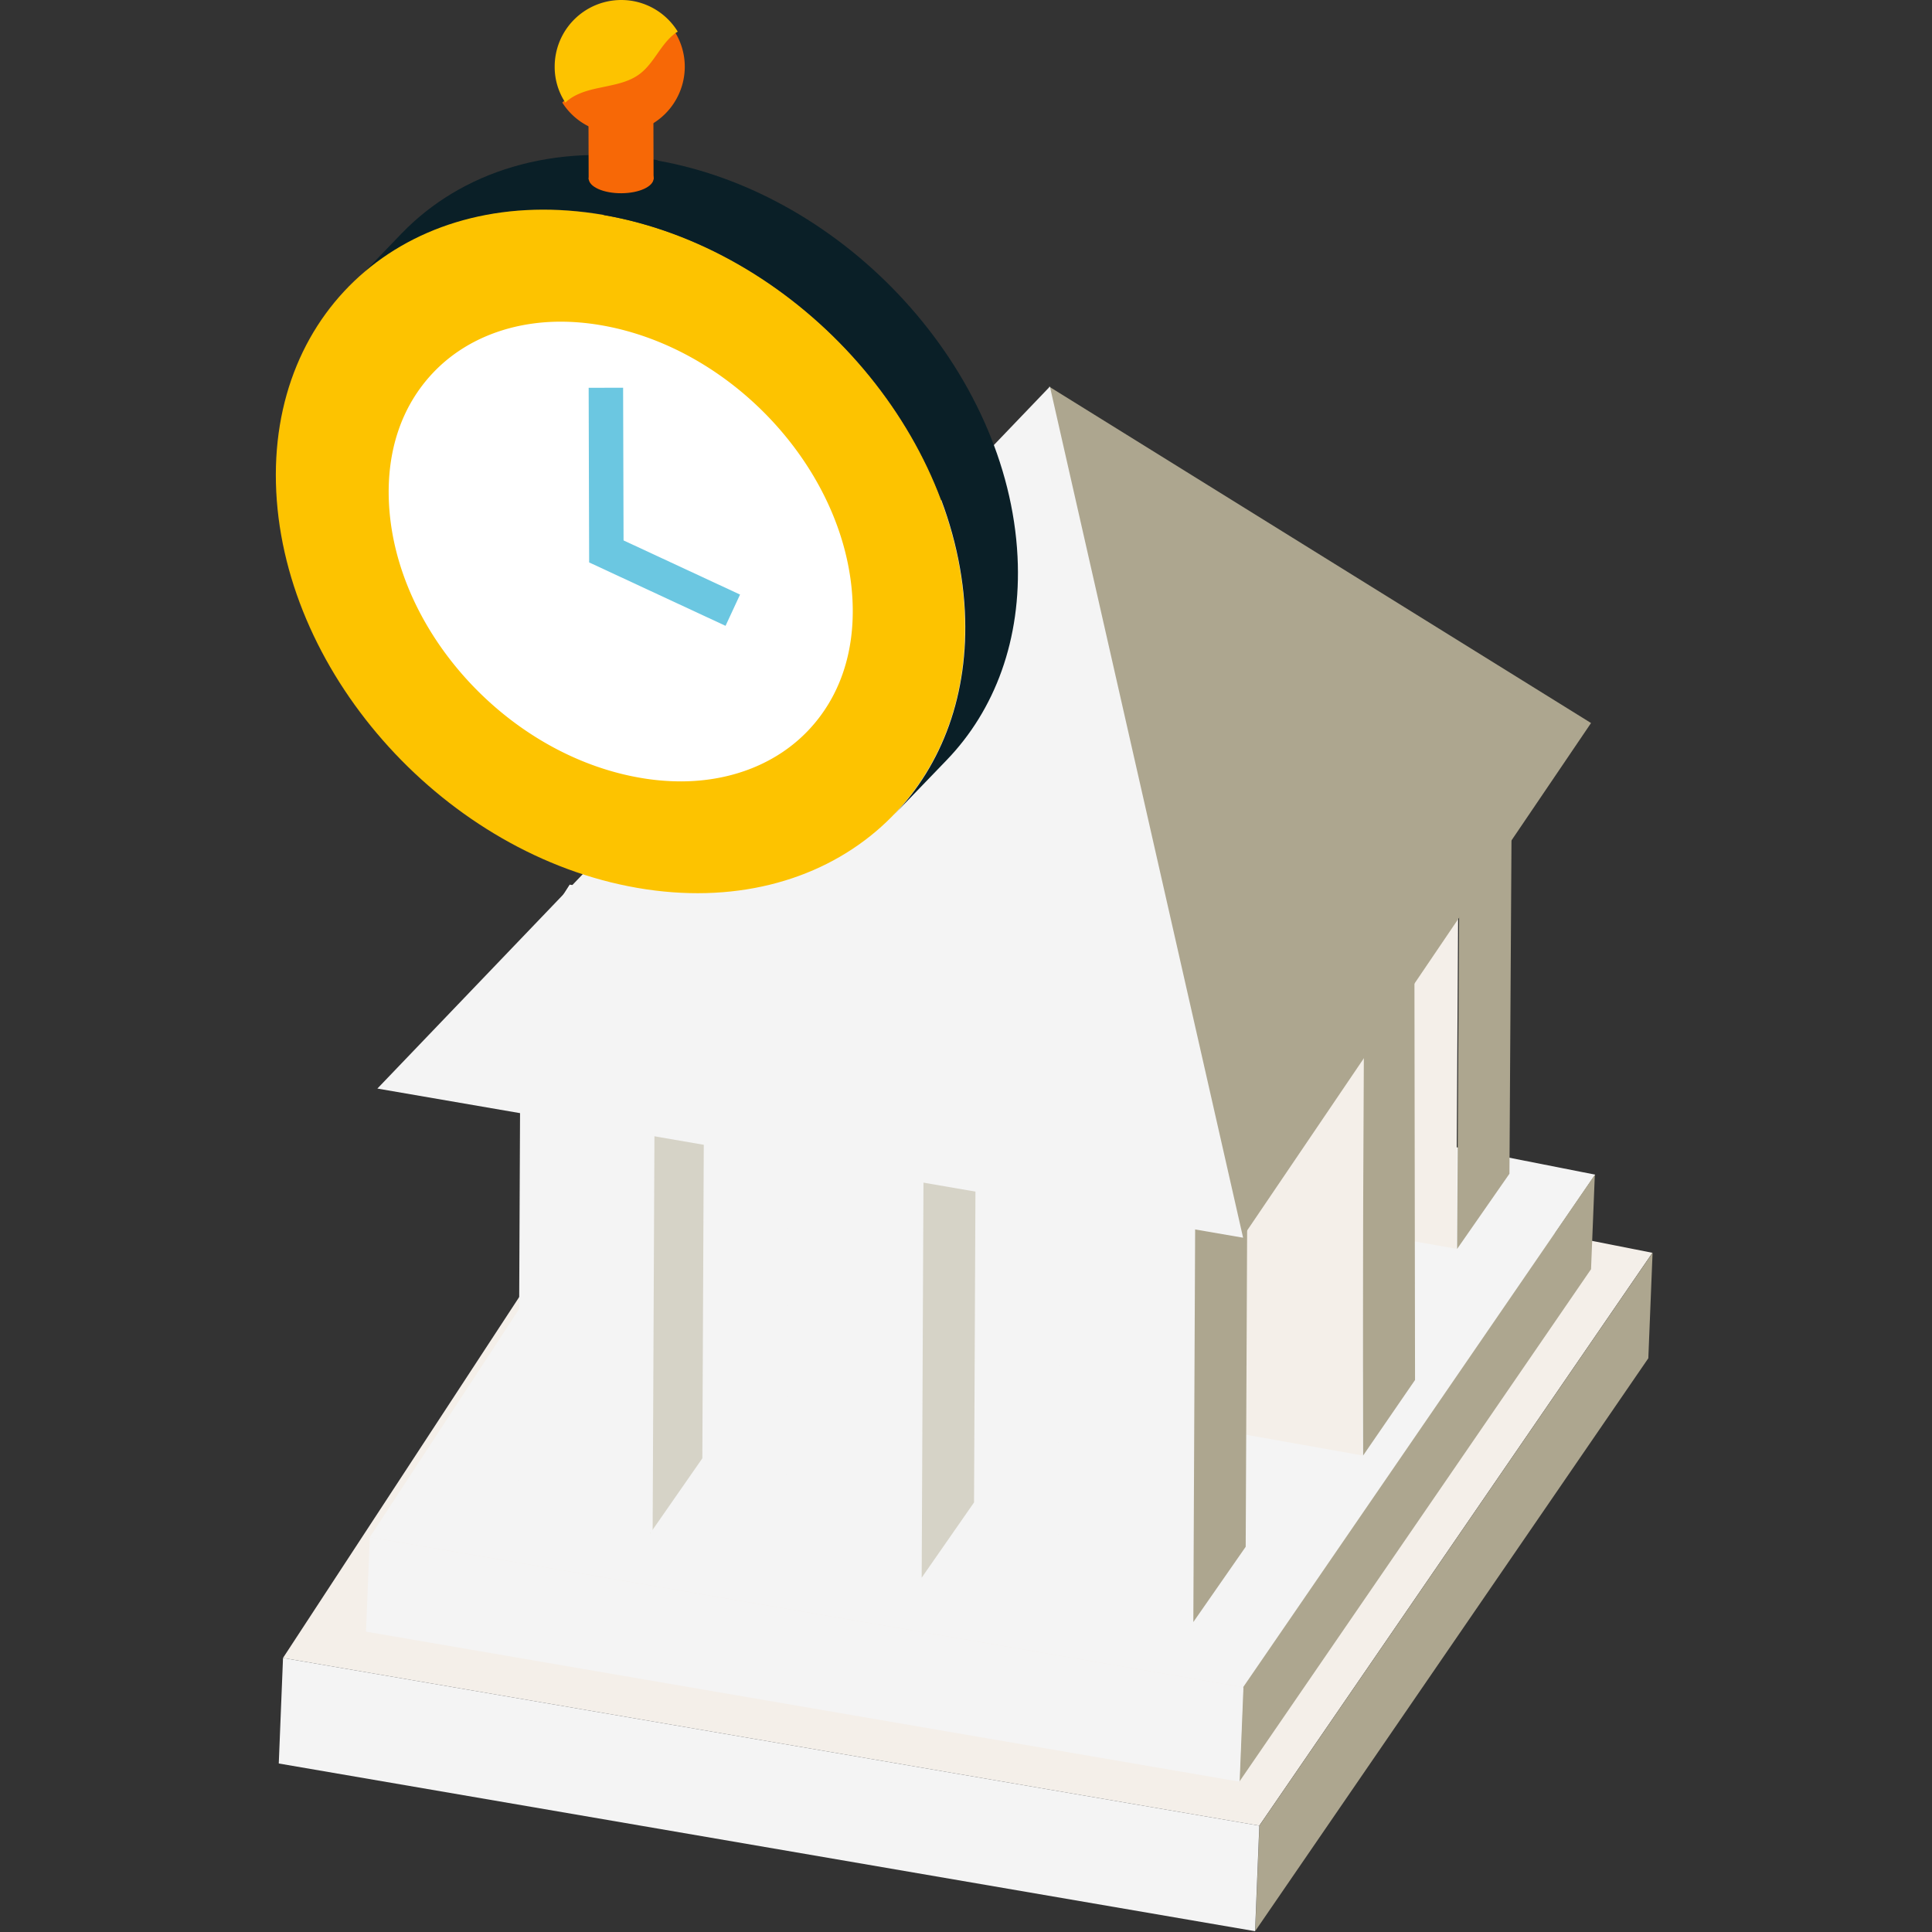 <svg width="100" height="100" fill="none" xmlns="http://www.w3.org/2000/svg"><rect width="100%" height="100%" fill="#333333" stroke="none"/><g clip-path="url(#a)"><path d="m34.91 54.855 50.62 9.99-20.349 29.651-50.533-8.68L34.91 54.855z" fill="#F4EFE9"/><path d="m85.537 64.84-.22 5.463-20.35 29.652.22-5.462 20.35-29.652z" fill="#ADA68F"/><path d="m65.182 94.496-.22 5.462-50.533-8.68.22-5.462 50.533 8.68zM37.271 51.862 82.568 60.8l-18.21 26.533-45.217-7.767 18.13-27.704z" fill="#F4F4F4"/><path d="m82.548 60.805-.196 4.888-18.209 26.533.196-4.888 18.21-26.533z" fill="#ADA68F"/><path d="m64.359 87.333-.196 4.887-45.218-7.766.196-4.888 45.218 7.767z" fill="#F4F4F4"/><path d="M29.486 45.788 36.62 47.1l-2.71 3.895-6.956-1.24 2.533-3.967z" fill="#FBFBFB"/><path d="m36.483 47.106-.13 28.377-2.71 3.895.13-28.377 2.71-3.895z" fill="#D6D3C7"/><path d="m33.909 50.995-.129 28.377-6.956-1.239.129-28.377 6.956 1.239z" fill="#F4F4F4"/><path d="m43.355 48.083 7.132 1.312-2.71 3.895-6.956-1.24 2.534-3.967z" fill="#FBFBFB"/><path d="m50.544 49.39-.128 28.376-2.71 3.895.128-28.377 2.71-3.895z" fill="#D6D3C7"/><path d="m47.778 53.29-.13 28.377-6.956-1.239.13-28.377 6.956 1.239z" fill="#F4F4F4"/><path d="m71.088 35.95 7.133 1.312-2.71 3.895-6.956-1.239 2.533-3.968z" fill="#FBFBFB"/><path d="m78.272 37.272-.143 23.48-2.71 3.894.143-23.479 2.71-3.895z" fill="#ADA68F"/><path d="m75.51 41.157-.142 23.48-6.956-1.24.143-23.479 6.956 1.239z" fill="#F4EFE9"/><path d="m66.205 41.747 7.133 1.312-2.71 3.895-6.956-1.24 2.533-3.967z" fill="#FBFBFB"/><path d="m73.2 43.05.042 28.378-2.687 3.91-.042-28.376L73.2 43.05z" fill="#ADA68F"/><path d="m70.628 46.954-.13 28.377-6.956-1.239.13-28.377 6.956 1.239z" fill="#F4EFE9"/><path d="m57.416 50.378 7.133 1.312-2.71 3.895-6.956-1.24 2.533-3.967z" fill="#FBFBFB"/><path d="m64.606 51.684-.129 28.377-2.71 3.895.13-28.377 2.71-3.895z" fill="#ADA68F"/><path d="m61.84 55.585-.13 28.377-6.956-1.24.13-28.376 6.955 1.239z" fill="#F4F4F4"/><path d="m54.298 20.008 28.054 17.416-18.054 26.64-10-44.056z" fill="#ADA68F"/><path d="m54.343 20.008 10 44.056-44.81-7.72 34.81-36.336z" fill="#F4F4F4"/><path d="m18.056 14.92 2.726-2.83c3.078-3.196 7.832-4.739 13.275-3.795l-2.726 2.83c-5.443-.943-10.197.599-13.275 3.795z" fill="#0A1F27"/><path d="M31.237 11.127c9.84 1.706 18.206 10.886 18.69 20.506.482 9.617-7.1 16.03-16.941 14.324-9.837-1.706-18.204-10.885-18.687-20.502-.483-9.62 7.1-16.033 16.938-14.328z" fill="#FDC300"/><path d="M35.272 40.292c-.687.002-1.398-.06-2.114-.184-6.744-1.17-12.5-7.462-12.83-14.028-.134-2.669.647-4.978 2.259-6.677 1.586-1.673 3.89-2.599 6.485-2.606a12.19 12.19 0 0 1 2.113.184c6.746 1.17 12.503 7.463 12.833 14.03.134 2.668-.647 4.976-2.258 6.675-1.587 1.673-3.891 2.598-6.488 2.606z" fill="#FDC300"/><path d="M35.267 40.444a12.32 12.32 0 0 1-2.14-.187c-6.83-1.184-12.66-7.557-12.994-14.205-.136-2.703.655-5.042 2.288-6.763 1.606-1.694 3.939-2.63 6.568-2.639.695-.001 1.415.061 2.14.187 6.831 1.184 12.66 7.558 12.995 14.208.136 2.701-.655 5.039-2.287 6.76-1.607 1.694-3.94 2.631-6.57 2.639z" fill="#fff"/><path d="m49.005 39.336-2.726 2.83c2.484-2.58 3.878-6.235 3.662-10.53-.483-9.62-8.85-18.799-18.69-20.505l2.726-2.83c9.84 1.706 18.207 10.885 18.69 20.505.215 4.295-1.177 7.95-3.662 10.53z" fill="#0A1F27"/><path d="m33.83 9.28-3.361.01-.015-5.046 3.36-.01.015 5.045z" fill="#F76806"/><path d="M30.471 9.24c0-.424.75-.77 1.678-.772.928-.002 1.681.339 1.683.762 0 .424-.75.77-1.678.772-.929.003-1.682-.338-1.683-.762zm0-4.897c-.001-.423.75-.769 1.678-.772.928-.002 1.681.339 1.682.762.002.425-.75.77-1.678.772-.928.003-1.68-.338-1.682-.762z" fill="#F76806"/><path d="M35.444 3.452a3.45 3.45 0 0 1-3.446 3.446 3.416 3.416 0 0 1-2.895-1.59c.487-.465 1.186-.649 1.857-.783.692-.148 1.426-.269 1.991-.7.728-.543 1.06-1.475 1.765-2.047a1.33 1.33 0 0 1 .205-.141c.332.53.523 1.15.523 1.815z" fill="#F76806"/><path d="M35.08 1.638c-.07.043-.141.085-.205.142-.706.572-1.038 1.504-1.765 2.048-.565.43-1.3.55-1.991.699-.671.134-1.37.317-1.857.784a3.358 3.358 0 0 1-.552-1.858A3.448 3.448 0 0 1 32.157 0c1.236 0 2.323.657 2.923 1.638z" fill="#FDC300"/><path fill-rule="evenodd" clip-rule="evenodd" d="m30.469 20.073.025 9.038 7.06 3.282.751-1.618-6.03-2.803-.023-7.904-1.783.005z" fill="#6BC7E1"/></g><defs><clipPath id="a"><path fill="#fff" d="M0 0h100v100H0z"/></clipPath></defs></svg>